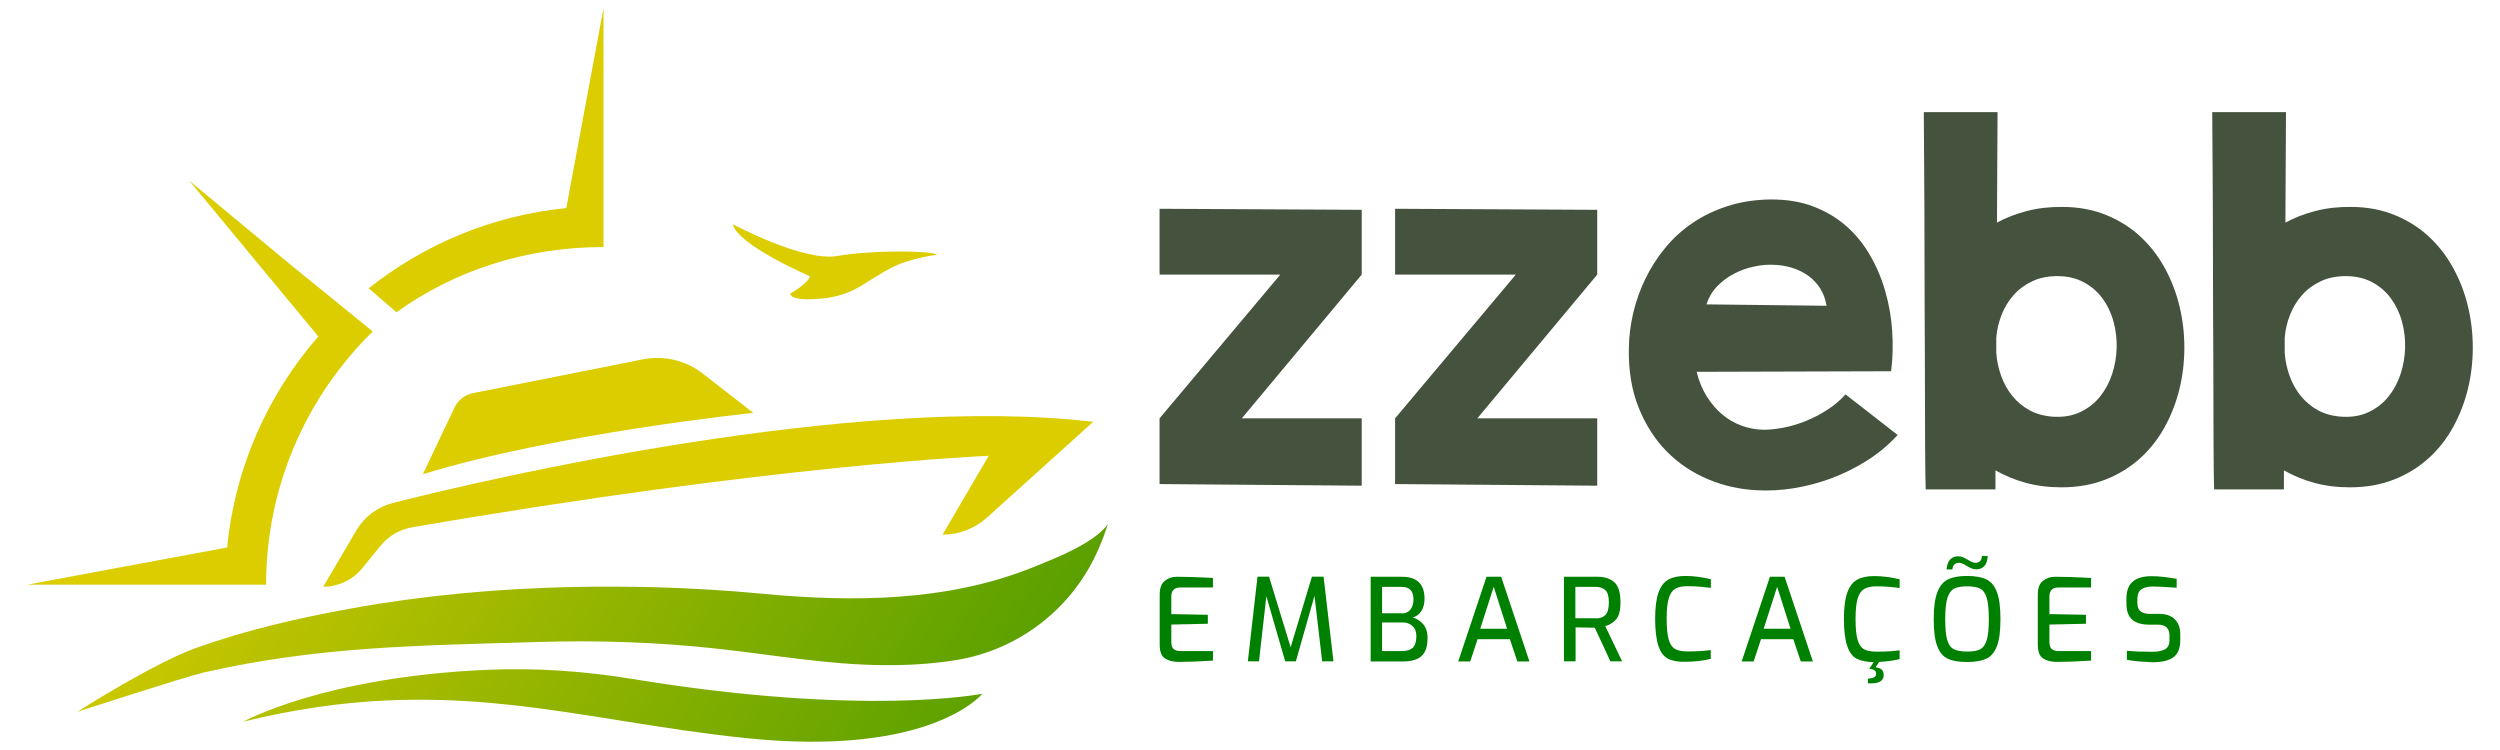 <?xml version="1.0" encoding="utf-8"?>
<!-- Generator: Adobe Illustrator 26.2.1, SVG Export Plug-In . SVG Version: 6.00 Build 0)  -->
<svg version="1.1" id="Camada_1" xmlns="http://www.w3.org/2000/svg" xmlns:xlink="http://www.w3.org/1999/xlink" x="0px" y="0px"
	 viewBox="0 0 2149.5 644.7" style="enable-background:new 0 0 2149.5 644.7;" xml:space="preserve">
<style type="text/css">
	.st0{fill:#DBCD00;}
	.st1{fill:url(#SVGID_1_);}
	.st2{fill:url(#SVGID_00000146462012446082820420000013786347358905383339_);}
	.st3{fill:#44523E;}
	.st4{fill:#008000;}
</style>
<g>
	<g>
		<path class="st0" d="M810.4,459.7c14.1,0,27.7-5.2,38.2-14.7l91.3-82.3c-204.5-24.5-519.9,48.7-602.3,69.8
			c-13.1,3.4-24.3,11.8-31.2,23.5l-28.5,48.5c13,0,25.4-5.9,33.6-16l15.6-19.2c6.9-8.4,16.5-14.1,27.2-15.9
			c313.3-54.2,495.8-61.5,495.8-61.5L810.4,459.7L810.4,459.7z"/>
		<path class="st0" d="M390.8,350.4l-27.2,57.3c115.7-35.4,284.1-52.7,284.1-52.7l-43.5-33.8c-14.6-11.4-33.4-15.8-51.6-12.2
			l-145.9,29C399.7,339.4,393.8,344,390.8,350.4z"/>
		<path class="st0" d="M518.9,7v205.4c-66.4,0-127.9,20-178,56.1L317,247.9c23.8-18.9,50.4-34.6,78.9-46.3
			c28.5-11.8,59.1-19.5,91-22.7L518.9,7z"/>
		<linearGradient id="SVGID_1_" gradientUnits="userSpaceOnUse" x1="-11.882" y1="193.024" x2="1236.444" y2="1003.006">
			<stop  offset="0" style="stop-color:#FDDA00"/>
			<stop  offset="1" style="stop-color:#008000"/>
		</linearGradient>
		<path class="st1" d="M952.6,450.6l-3.9,11.2l-3.1,7.6c-21.6,52.5-69,89.8-125.1,98.4c-20.1,3.1-40.5,4.3-60.9,4.1
			c-48.2-0.4-95.6-9-143.3-14.2c-51.2-5.6-102.8-7.3-154.4-5.7c-102.1,3.1-187.7,3.6-287.1,26.3c-15.2,3.5-105.6,32.8-108.4,33.7
			c2.6-1.7,66.5-42.1,101.9-54.8c43.6-15.6,88.4-25.9,134-34.1c62.2-11.3,125.5-16.9,188.6-18.4c24.4-0.5,48.8-0.4,73.3,0.2
			c30.5,0.9,61,2.7,91.4,5.6c77.6,7.4,159.3,6.8,232.7-22.8C903.4,481.5,940.4,467.8,952.6,450.6z"/>
		
			<linearGradient id="SVGID_00000181064913944904314860000010728096681929066890_" gradientUnits="userSpaceOnUse" x1="-41.961" y1="239.381" x2="1206.365" y2="1049.363">
			<stop  offset="0" style="stop-color:#FDDA00"/>
			<stop  offset="1" style="stop-color:#008000"/>
		</linearGradient>
		<path style="fill:url(#SVGID_00000181064913944904314860000010728096681929066890_);" d="M419,575.9
			c-141.1,6.1-209.8,44.6-209.8,44.6c175.1-43.1,283.6-1.1,432.9,14.2c158.9,16.3,202.5-38.2,202.5-38.2s-100.6,20.2-301.3-12.8
			C502.3,577,460.6,574.1,419,575.9z"/>
		<path class="st0" d="M739.1,246.5c-11.9,7-24.7,10.1-38.4,10.6c-4,0.2-19.8,1.3-21.3-4.6c0,0,15.7-8.9,16.9-15
			c0,0-62.4-26.9-66.2-44.7c0,0,60.4,32.4,89.8,27.3c29.4-5.2,80.5-4.7,86.1-1.1c-9.1,1.1-18.2,3.3-26.9,6
			C764.4,229.6,752.3,238.8,739.1,246.5z"/>
		<path class="st0" d="M252.4,229.7l68.1,55.3c-56.5,55.3-91.7,132.5-91.7,217.7H23.4l171.9-32c6.7-69,35.2-131.9,78.4-181.4
			L162.8,155.4l87.5,72.6L252.4,229.7z"/>
	</g>
	<g>
		<g>
			<path class="st3" d="M1100.8,236.1H997v-56.6l173.8,0.9v55.7l-103.1,123.6h103.1v57.9L997,416.2v-56.5L1100.8,236.1z"/>
			<path class="st3" d="M1303.3,236.1h-103.8v-56.6l173.8,0.9v55.7l-103.1,123.6h103.1v57.9l-173.8-1.4v-56.5L1303.3,236.1z"/>
			<path class="st3" d="M1631.6,374c-7.9,8.6-16.8,16-26.7,22.2c-9.9,6.3-20.3,11.3-31,15.3c-10.7,3.9-21.5,6.7-32.4,8.4
				c-10.9,1.7-21.2,2.2-31,1.6c-14.8-0.7-28.9-3.9-42.3-9.6c-13.5-5.7-25.3-13.7-35.4-24c-10.1-10.3-18.1-22.9-24-37.7
				c-5.9-14.8-8.7-31.8-8.3-50.8c0.1-10.1,1.4-20.3,3.8-30.5c2.4-10.2,5.9-20,10.5-29.4c4.6-9.4,10.2-18.2,17-26.4
				c6.7-8.2,14.6-15.4,23.5-21.4c8.9-6.1,19-10.9,30.1-14.5c11.1-3.6,23.4-5.5,36.7-5.7c13.6-0.1,25.8,1.8,36.6,5.9
				c10.8,4.1,20.3,9.6,28.5,16.8c8.2,7.1,15,15.5,20.6,25.2c5.6,9.6,10,20,13.1,30.9c3.2,11,5.2,22.3,6,34.1
				c0.8,11.8,0.5,23.4-0.9,34.8l-167.2,0.5c1.9,7.9,4.8,14.9,8.6,21c3.8,6.1,8.2,11.3,13.2,15.5c5,4.2,10.5,7.5,16.6,9.7
				c6.1,2.3,12.4,3.5,19.1,3.6c5.2,0,11-0.6,17.2-1.8c6.3-1.2,12.6-3.1,18.9-5.6c6.4-2.6,12.5-5.7,18.5-9.6
				c6-3.8,11.3-8.3,15.9-13.4L1631.6,374z M1570.5,262.9c-1-5.6-2.7-10.5-5.4-14.7c-2.6-4.2-5.9-7.8-9.8-10.7
				c-3.9-2.9-8.3-5.2-13.1-6.8c-4.8-1.6-9.8-2.6-14.9-2.9c-6.2-0.5-12.4-0.1-18.8,1.3c-6.3,1.3-12.2,3.4-17.7,6.3
				c-5.5,2.9-10.3,6.5-14.5,10.9c-4.2,4.4-7.2,9.5-9.1,15.4L1570.5,262.9z"/>
			<path class="st3" d="M1773.8,177.9c13.8,0.1,26.3,2.5,37.4,7.1c11.1,4.6,20.9,10.7,29.2,18.5c8.3,7.7,15.3,16.7,20.9,27
				c5.6,10.2,9.8,21.1,12.6,32.7c2.8,11.6,4.2,23.4,4.2,35.6c0,12.2-1.4,24.1-4.2,35.6c-2.8,11.5-7,22.4-12.6,32.6
				c-5.6,10.2-12.6,19.2-21.1,26.9c-8.5,7.7-18.3,13.8-29.6,18.3c-11.3,4.5-24,6.8-38.1,6.8c-11.2,0-21.5-1.3-30.9-3.9
				c-9.4-2.6-18-6.2-25.9-10.7v16.4h-60c-0.1-2.3-0.2-6.8-0.3-13.6c-0.1-6.8-0.1-15.2-0.2-25.1c-0.1-9.9-0.1-21.2-0.1-33.8
				c0-12.6,0-25.8-0.1-39.8c-0.1-14-0.1-28.4-0.2-43.1c-0.1-14.8-0.1-29.3-0.1-43.6s0-28.1-0.1-41.4c-0.1-13.3-0.1-25.5-0.2-36.5
				c-0.1-11-0.1-20.6-0.2-28.9c-0.1-8.2-0.1-14.4-0.1-18.6h63.4l-0.5,95c7.9-4.3,16.5-7.6,25.8-10
				C1752.3,178.9,1762.6,177.8,1773.8,177.9z M1765.6,358.3c8.8,0.5,16.6-0.9,23.2-4.1c6.7-3.2,12.3-7.6,16.8-13.2
				c4.5-5.6,8-12.1,10.4-19.4c2.4-7.3,3.7-14.8,3.9-22.5c0.2-7.7-0.7-15.2-2.7-22.6c-2-7.4-5.2-14-9.4-19.8
				c-4.2-5.8-9.6-10.5-16.1-14c-6.5-3.5-14.1-5.3-22.8-5.3c-8.2,0-15.5,1.5-21.7,4.5c-6.3,3-11.6,6.9-15.9,11.8
				c-4.3,4.9-7.8,10.5-10.3,16.9c-2.5,6.4-4.1,13-4.6,19.9v12.9c0.5,6.8,1.9,13.4,4.2,19.8c2.3,6.4,5.5,12.2,9.6,17.2
				c4.1,5.1,9.1,9.2,14.9,12.4C1751.1,356,1757.8,357.8,1765.6,358.3z"/>
			<path class="st3" d="M2021.8,177.9c13.8,0.1,26.3,2.5,37.4,7.1c11.1,4.6,20.9,10.7,29.2,18.5c8.3,7.7,15.3,16.7,20.9,27
				c5.6,10.2,9.8,21.1,12.6,32.7c2.8,11.6,4.2,23.4,4.2,35.6c0,12.2-1.4,24.1-4.2,35.6c-2.8,11.5-7,22.4-12.6,32.6
				c-5.6,10.2-12.6,19.2-21.1,26.9c-8.5,7.7-18.3,13.8-29.6,18.3c-11.3,4.5-24,6.8-38.1,6.8c-11.2,0-21.5-1.3-30.9-3.9
				c-9.4-2.6-18-6.2-25.9-10.7v16.4h-60c-0.1-2.3-0.2-6.8-0.3-13.6c-0.1-6.8-0.1-15.2-0.2-25.1c-0.1-9.9-0.1-21.2-0.1-33.8
				c0-12.6,0-25.8-0.1-39.8c-0.1-14-0.1-28.4-0.2-43.1c-0.1-14.8-0.1-29.3-0.1-43.6s0-28.1-0.1-41.4c-0.1-13.3-0.1-25.5-0.2-36.5
				c-0.1-11-0.1-20.6-0.2-28.9c-0.1-8.2-0.1-14.4-0.1-18.6h63.4l-0.5,95c7.9-4.3,16.5-7.6,25.8-10
				C2000.3,178.9,2010.6,177.8,2021.8,177.9z M2013.6,358.3c8.8,0.5,16.6-0.9,23.2-4.1c6.7-3.2,12.3-7.6,16.8-13.2
				c4.5-5.6,8-12.1,10.4-19.4c2.4-7.3,3.7-14.8,3.9-22.5c0.2-7.7-0.7-15.2-2.7-22.6c-2-7.4-5.2-14-9.4-19.8
				c-4.2-5.8-9.6-10.5-16.1-14c-6.5-3.5-14.1-5.3-22.8-5.3c-8.2,0-15.5,1.5-21.7,4.5c-6.3,3-11.6,6.9-15.9,11.8
				c-4.3,4.9-7.8,10.5-10.3,16.9c-2.5,6.4-4.1,13-4.6,19.9v12.9c0.5,6.8,1.9,13.4,4.2,19.8c2.3,6.4,5.5,12.2,9.6,17.2
				c4.1,5.1,9.1,9.2,14.9,12.4C1999,356,2005.8,357.8,2013.6,358.3z"/>
		</g>
		<g>
			<path class="st4" d="M1001.6,566.1c-3-2-4.5-5.9-4.5-11.8v-43.2c0-5.3,1.4-9.2,4.3-11.6c2.9-2.4,6.4-3.6,10.5-3.6
				c7.8,0,16.7,0.3,26.6,0.8l4.4,0.2v8.2h-28c-5.2,0-7.8,2.6-7.8,7.8v15.1l31.4,0.6v7.7l-31.4,0.7v14.9c0,3.1,0.7,5.2,2.2,6.3
				c1.4,1.1,3.4,1.6,5.8,1.6h27.8v8.2c-11.3,0.7-21.4,1.1-30.2,1.1C1008.3,569,1004.6,568,1001.6,566.1z"/>
			<path class="st4" d="M1136.8,568.6l-6.6-56.3l-16,56.3h-9.2l-16.2-56l-6.3,56h-9.6l8.3-72.8h9.9l18.6,60.7l18.3-60.7h10l8.5,72.8
				H1136.8z"/>
			<path class="st4" d="M1178.3,495.9h27.1c12.9,0,19.4,6.3,19.4,18.8c0,4.3-0.9,7.9-2.8,10.8c-1.9,2.8-4.3,4.6-7.4,5.4
				c3.4,0.9,6.3,2.7,8.9,5.6c2.6,2.9,3.9,6.9,3.9,12c0,7.3-1.7,12.5-5.2,15.6c-3.5,3.1-8.7,4.6-15.6,4.6h-28.1V495.9z M1205.7,527.4
				c2.9,0,5.2-1.1,7-3.3c1.7-2.2,2.6-5.1,2.6-8.8c0-7.1-3.3-10.7-10-10.7h-17v22.7H1205.7z M1206.2,559.7c3.8,0,6.6-1,8.6-2.9
				c2-1.9,3-5.3,3-10c0-3.6-1.1-6.5-3.3-8.5c-2.2-2.1-5-3.1-8.3-3.1h-17.9v24.6H1206.2z"/>
			<path class="st4" d="M1278.1,495.9h12.6l24.3,72.8h-10.4l-6.4-19.1h-27.8l-6.3,19.1h-10.3L1278.1,495.9z M1295.8,540.6
				l-11.5-36.1l-11.6,36.1H1295.8z"/>
			<path class="st4" d="M1344.7,495.9h29.1c5.9,0,10.6,1.6,14.2,4.7c3.5,3.1,5.3,8.9,5.3,17.3c0,6.8-1.2,11.6-3.7,14.5
				c-2.5,2.9-5.6,4.9-9.4,5.9l14.5,30.3h-10.1l-13.4-28.9l-13.5-0.2c-0.7-0.1-1.7-0.1-3-0.1v29.2h-10V495.9z M1372.2,531.7
				c3.6,0,6.3-1,8.2-3c1.9-2,2.9-5.6,2.9-10.9c0-5.1-1-8.5-3-10.4c-2-1.8-4.7-2.8-8.2-2.8h-17.6v27H1372.2z"/>
			<path class="st4" d="M1434.1,566.3c-3.7-1.9-6.4-5.6-8.2-11c-1.8-5.4-2.8-13.1-2.8-23.4c0-9.7,1-17.2,2.9-22.5
				c1.9-5.3,4.7-9,8.5-11.1c3.8-2.1,8.7-3.1,14.9-3.1c3.4,0,7.1,0.3,11.1,0.8c3.9,0.6,7.4,1.2,10.5,2v7.5c-2.1-0.3-5-0.7-8.7-1
				c-3.7-0.3-7.4-0.5-11.1-0.5c-4.7,0-8.3,0.7-10.8,2.2c-2.5,1.5-4.4,4.2-5.6,8.2c-1.2,4-1.8,9.8-1.8,17.5c0,7.9,0.6,13.8,1.7,17.8
				c1.1,4,2.9,6.7,5.4,8.2c2.5,1.5,6.2,2.2,11,2.2c8,0,14.6-0.4,19.8-1.2v7.6c-6.6,1.6-13.9,2.5-21.9,2.5
				C1442.7,569.2,1437.7,568.2,1434.1,566.3z"/>
			<path class="st4" d="M1521.8,495.9h12.6l24.3,72.8h-10.4l-6.4-19.1h-27.8l-6.3,19.1h-10.3L1521.8,495.9z M1539.5,540.6
				l-11.5-36.1l-11.6,36.1H1539.5z"/>
			<path class="st4" d="M1602.8,506.4c-2.5,1.5-4.4,4.2-5.6,8.2c-1.2,4-1.8,9.8-1.8,17.5c0,7.9,0.6,13.8,1.7,17.8
				c1.1,4,2.9,6.7,5.4,8.2c2.5,1.5,6.2,2.2,11,2.2c8,0,14.6-0.4,19.8-1.2v7.6c-5.3,1.3-11.1,2.1-17.6,2.4l-3.1,4.7
				c4.7,0.4,7,2.5,7,6.4c0,2.4-0.8,4.2-2.5,5.4c-1.7,1.2-4.1,1.9-7.3,1.9h-3.8v-4l2.1-0.2c3.4-0.4,5-1.8,5-4.1c0-2.5-2-3.9-5.9-4.1
				l3.8-5.8c-6.2-0.1-11.1-1.1-14.7-3c-3.6-1.9-6.3-5.6-8.1-11c-1.8-5.4-2.8-13.1-2.8-23.3c0-9.7,1-17.2,2.9-22.5
				c1.9-5.3,4.7-9,8.5-11.1c3.8-2.1,8.7-3.1,14.9-3.1c3.4,0,7.1,0.3,11.1,0.8c3.9,0.6,7.4,1.2,10.5,2v7.5c-2.1-0.3-5-0.7-8.7-1
				c-3.7-0.3-7.4-0.5-11.1-0.5C1609,504.1,1605.4,504.9,1602.8,506.4z"/>
			<path class="st4" d="M1674.8,566.4c-4-1.8-7.1-5.4-9.1-10.7c-2.1-5.3-3.1-13-3.1-23.3c0-10.3,1.1-18.1,3.2-23.4
				c2.1-5.4,5.2-9,9.2-10.9c4-1.9,9.4-2.9,16.3-2.9c7,0,12.5,1,16.5,2.9c4,1.9,7.1,5.5,9.1,10.9c2.1,5.4,3.1,13.2,3.1,23.4
				c0,10.3-1,18-3.1,23.3c-2.1,5.3-5.1,8.8-9.1,10.7c-4,1.8-9.5,2.8-16.5,2.8C1684.3,569.2,1678.9,568.3,1674.8,566.4z
				 M1702.5,558.3c2.6-1.4,4.5-4,5.7-8c1.2-3.9,1.8-9.9,1.8-17.8c0-8.2-0.6-14.3-1.8-18.4c-1.2-4-3.1-6.7-5.7-8
				c-2.6-1.3-6.4-2-11.3-2c-4.7,0-8.4,0.7-11,2c-2.6,1.3-4.5,4-5.8,8c-1.3,4-1.9,10.1-1.9,18.3c0,8,0.6,13.9,1.7,17.8
				c1.2,3.9,3,6.6,5.6,7.9c2.6,1.4,6.4,2.1,11.4,2.1C1696.1,560.3,1699.9,559.6,1702.5,558.3z M1676.8,481c1.8-1.8,4.1-2.7,6.7-2.7
				c1.5,0,2.9,0.3,4.2,0.8c1.3,0.5,2.8,1.3,4.4,2.3c1.4,0.9,2.6,1.5,3.6,1.9c0.9,0.4,1.9,0.6,2.9,0.6c1.6,0,2.9-0.5,3.9-1.5
				c1-1,1.5-2.5,1.5-4.4h5c-0.1,3.7-1,6.5-2.7,8.5c-1.7,2-4.1,3-7.1,3c-1.4,0-2.8-0.3-4.1-0.8c-1.3-0.5-2.7-1.3-4.4-2.3
				c-1.4-0.9-2.6-1.5-3.6-1.9c-1-0.4-2-0.6-3-0.6c-1.5,0-2.8,0.5-3.8,1.5c-1,1-1.5,2.4-1.6,4.2h-5C1674,485.7,1675,482.8,1676.8,481
				z"/>
			<path class="st4" d="M1756.6,566.1c-3-2-4.5-5.9-4.5-11.8v-43.2c0-5.3,1.4-9.2,4.3-11.6c2.9-2.4,6.4-3.6,10.5-3.6
				c7.8,0,16.7,0.3,26.6,0.8l4.4,0.2v8.2h-28c-5.2,0-7.8,2.6-7.8,7.8v15.1l31.4,0.6v7.7l-31.4,0.7v14.9c0,3.1,0.7,5.2,2.2,6.3
				c1.4,1.1,3.4,1.6,5.8,1.6h27.8v8.2c-11.3,0.7-21.4,1.1-30.2,1.1C1763.3,569,1759.6,568,1756.6,566.1z"/>
			<path class="st4" d="M1839.2,568.7c-4.4-0.4-7.9-0.8-10.5-1.4v-7.7c5.5,0.5,12.7,0.8,21.8,0.8c4.7,0,8.3-0.7,10.9-2.1
				c2.6-1.4,3.9-4,3.9-7.8v-4.2c0-6.1-3.3-9.2-9.8-9.2h-7.4c-6.5,0-11.5-1.4-14.8-4.3c-3.4-2.9-5-7.6-5-14.1v-4
				c0-6.7,1.8-11.6,5.5-14.7c3.7-3.1,9.1-4.6,16.3-4.6c3.2,0,6.8,0.2,10.9,0.7c4.1,0.5,7.6,1,10.5,1.5v7.7l-2.1-0.1
				c-8.4-0.6-14.5-0.9-18.2-0.9c-4.5,0-7.8,0.8-10.1,2.4c-2.2,1.6-3.4,4.4-3.4,8.6v3c0,3.4,0.9,5.9,2.7,7.3c1.8,1.4,4.5,2.2,8.1,2.2
				h8c5.9,0,10.4,1.6,13.5,4.8c3.1,3.2,4.6,7.4,4.6,12.7v5.1c0,7.2-2.1,12.1-6.2,14.9c-4.1,2.8-10,4.1-17.6,4.1
				C1847.5,569.2,1843.6,569,1839.2,568.7z"/>
		</g>
	</g>
</g>
</svg>
